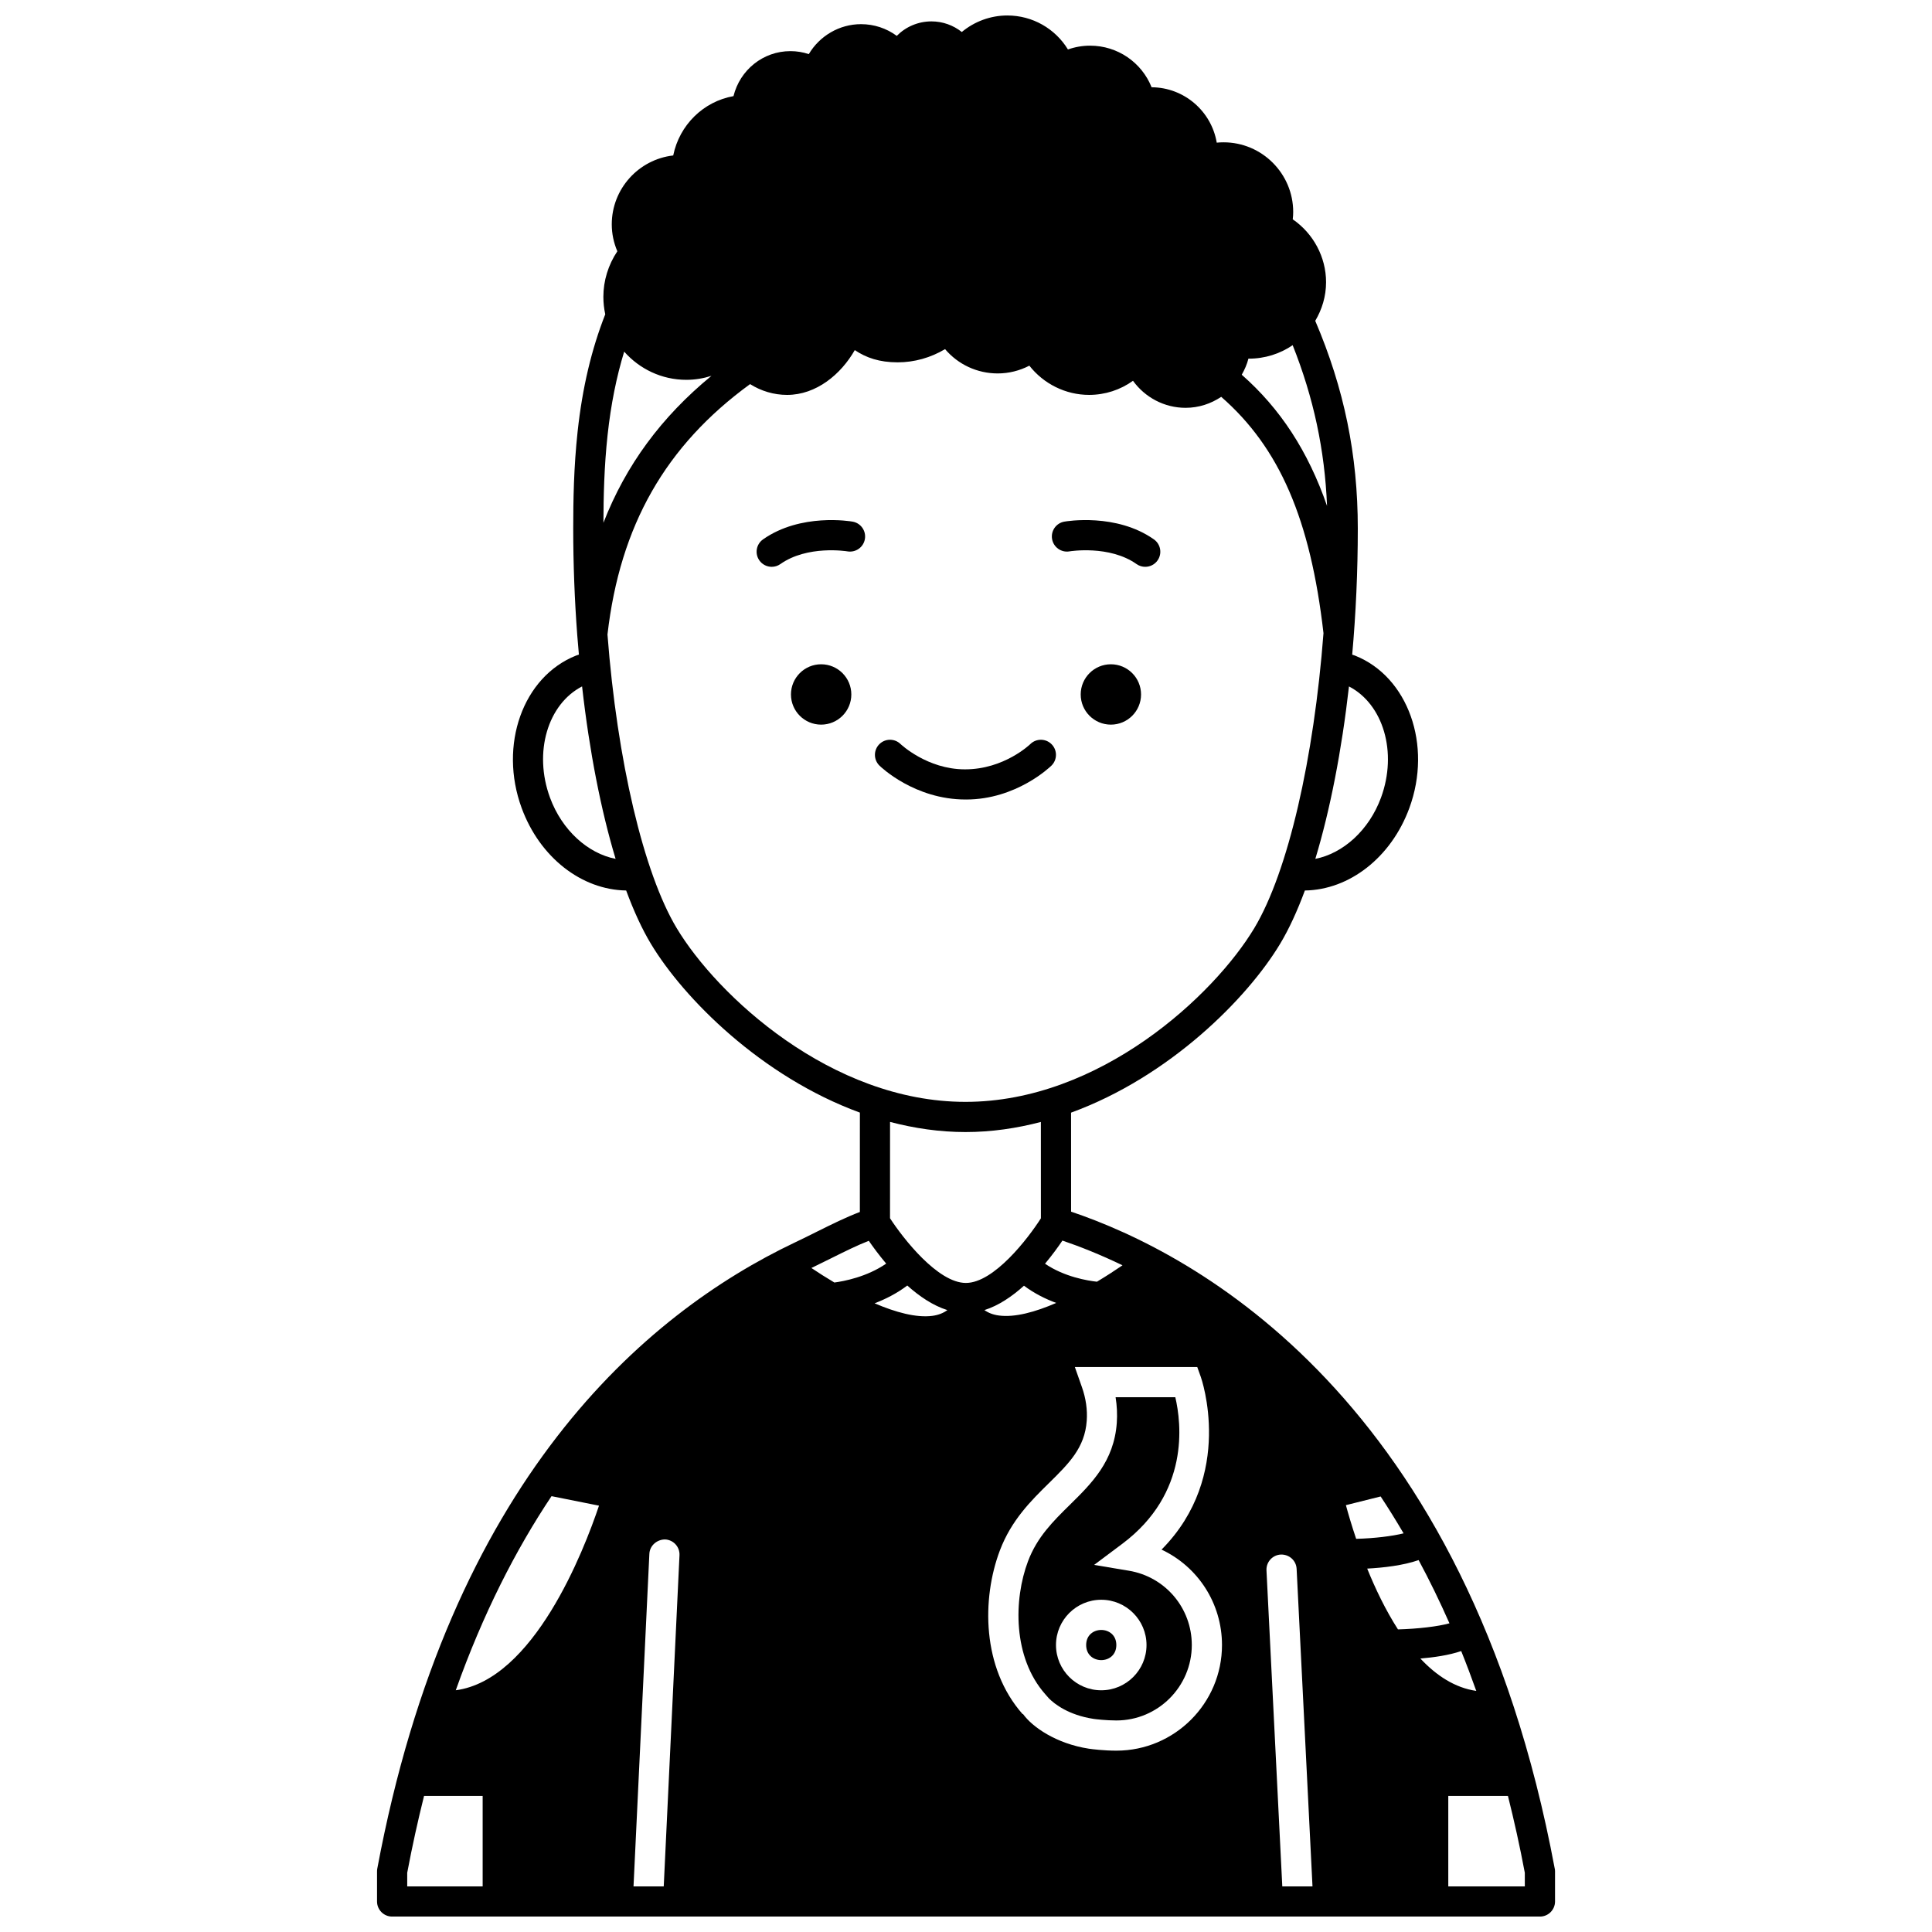 <?xml version="1.0" encoding="UTF-8"?>
<!-- Uploaded to: ICON Repo, www.iconrepo.com, Generator: ICON Repo Mixer Tools -->
<svg width="800px" height="800px" version="1.1" viewBox="144 144 512 512" xmlns="http://www.w3.org/2000/svg">
 <defs>
  <clipPath id="a">
   <path d="m243 148.09h314v503.81h-314z"/>
  </clipPath>
 </defs>
 <path d="m446.39 328.04c0 4.414-3.582 7.996-7.996 7.996-4.418 0-7.996-3.582-7.996-7.996 0-4.418 3.578-8 7.996-8 4.414 0 7.996 3.582 7.996 8"/>
 <path d="m427.43 290.12c0.105-0.02 10.547-1.73 17.766 3.363 0.699 0.496 1.504 0.73 2.301 0.73 1.254 0 2.496-0.586 3.269-1.695 1.273-1.809 0.84-4.297-0.965-5.574-9.98-7.035-23.199-4.805-23.75-4.703-2.168 0.383-3.613 2.445-3.238 4.621 0.375 2.168 2.453 3.641 4.617 3.258z"/>
 <path d="m369.61 328.04c0 4.414-3.582 7.996-8 7.996-4.414 0-7.996-3.582-7.996-7.996 0-4.418 3.582-8 7.996-8 4.418 0 8 3.582 8 8"/>
 <path d="m369.96 282.24c-0.559-0.102-13.77-2.328-23.754 4.703-1.805 1.273-2.238 3.766-0.965 5.574 0.781 1.105 2.016 1.695 3.269 1.695 0.797 0 1.598-0.234 2.301-0.73 7.168-5.059 17.52-3.406 17.766-3.363 2.176 0.367 4.246-1.074 4.625-3.246 0.383-2.172-1.066-4.246-3.242-4.633z"/>
 <g clip-path="url(#a)">
  <path d="m556.02 639.2c-23.305-124.82-95.301-163.02-128.17-174.1l-0.008-26.238c26.145-9.539 46.758-30.328 55.426-44.777 2.336-3.891 4.523-8.648 6.539-14.094 11.781-0.168 22.863-8.73 27.684-21.848 6.129-16.676-0.328-34.805-14.398-40.402-0.234-0.098-0.5-0.168-0.746-0.25 0.969-10.836 1.484-22.094 1.484-33.422 0-19.543-3.617-37.098-11.277-55.047 1.781-3.012 2.867-6.473 2.867-10.234 0-6.676-3.383-12.926-8.832-16.668 0.082-0.66 0.121-1.305 0.121-1.945 0-10.18-8.281-18.461-18.461-18.461-0.605 0-1.203 0.027-1.801 0.09-1.391-8.289-8.598-14.629-17.262-14.68-2.621-6.562-8.988-11.023-16.301-11.023-2.016 0-3.996 0.344-5.867 1.008-3.379-5.523-9.387-9.008-16.059-9.008-4.445 0-8.707 1.582-12.074 4.379-2.25-1.793-5.066-2.812-8.035-2.812-3.547 0-6.82 1.43-9.195 3.836-2.711-1.996-6.008-3.102-9.48-3.102-5.766 0-11.004 3.152-13.836 7.941-1.559-0.523-3.191-0.793-4.859-0.793-7.266 0-13.387 5-15.098 11.922-7.984 1.426-14.332 7.648-15.973 15.727-9.152 1.043-16.285 8.832-16.285 18.258 0 2.441 0.504 4.867 1.477 7.133-2.406 3.598-3.703 7.801-3.703 12.078 0 1.586 0.18 3.137 0.5 4.629-3.629 9.223-6.055 19.383-7.324 31.066-1.023 9.418-1.164 18.277-1.164 25.699 0 9.363 0.359 18.883 1.07 28.289 0.133 1.723 0.281 3.426 0.434 5.125-0.25 0.09-0.52 0.16-0.766 0.262-14.074 5.602-20.531 23.727-14.402 40.402 4.82 13.117 15.906 21.68 27.691 21.848 2.023 5.465 4.207 10.219 6.535 14.094 8.668 14.445 29.27 35.227 55.406 44.77l-0.008 26.332c-3.68 1.402-7.418 3.246-11.328 5.195-1.883 0.941-3.836 1.914-5.879 2.883-39.898 18.965-91.48 63.145-110.68 165.94-0.043 0.242-0.066 0.488-0.066 0.734v7.977c0 2.207 1.793 4 4 4h304.18c2.207 0 4-1.793 4-4v-7.977c0-0.246-0.023-0.492-0.07-0.734zm-20.793-47.094c-5.641-0.809-10.57-4.051-14.812-8.578 3.578-0.301 7.559-0.867 10.82-1.98 1.375 3.41 2.703 6.941 3.992 10.559zm-7.106-17.91c-3.047 0.844-8.316 1.469-13.645 1.613-3.281-5.102-5.992-10.777-8.156-16.113 4.238-0.227 9.559-0.824 13.629-2.254 2.836 5.258 5.562 10.848 8.172 16.754zm-18.234-33.617c2.062 3.113 4.086 6.387 6.078 9.773-3 0.75-7.691 1.324-12.57 1.457-1.203-3.566-2.109-6.68-2.719-8.926zm-26.461 15.395c2.234-0.074 4.082 1.586 4.191 3.793l4.207 84.145h-8.004l-4.191-83.75c-0.105-2.203 1.594-4.082 3.797-4.188zm-83.457-71.98c-7.453 0-16.664-11.84-20.105-17.145l0.008-25.527c6.426 1.684 13.105 2.684 19.992 2.684 6.883 0 13.559-0.996 19.977-2.676l0.008 25.535c-3.371 5.297-12.438 17.129-19.879 17.129zm23.941 5.297c-5.496 2.387-10.941 3.902-15.191 3.332-1.539-0.199-2.781-0.691-3.84-1.434 3.801-1.199 7.356-3.644 10.484-6.461 2.769 2.066 5.746 3.535 8.547 4.562zm-39.469-4.613c3.176 2.844 6.781 5.309 10.625 6.516-1.09 0.789-2.375 1.305-3.973 1.52-4.312 0.562-9.809-0.957-15.316-3.328 2.832-1.074 5.856-2.59 8.664-4.707zm77.793 24.242c0.102 0.281 9.113 26.047-10.41 45.742 9.602 4.512 16.016 14.211 16.016 25.293 0 15.434-12.555 27.988-27.988 27.988-3.231 0-6.414-0.383-7.269-0.516-8.766-1.348-15.078-5.828-17.492-9.215l-0.074 0.066c-10.863-12.281-10.859-30.641-6.043-43.387 3.047-8.055 8.328-13.25 12.992-17.836 5.312-5.231 9.512-9.355 10.027-16.523 0.211-2.922-0.215-5.926-1.273-8.926l-1.875-5.324h32.441zm-20.758-29.602c-2.008 1.375-4.301 2.867-6.773 4.348-2.445-0.266-8.598-1.258-13.762-4.766 1.926-2.309 3.504-4.492 4.609-6.133 4.598 1.559 10.004 3.699 15.926 6.551zm68.508-123.94c-3.188 8.668-10.066 14.789-17.406 16.23 3.906-12.918 6.977-28.617 8.914-45.695 9.059 4.676 12.914 17.434 8.492 29.465zm-35.141-116.33c4.379 0.023 8.406-1.309 11.727-3.57 5.543 13.93 8.496 27.719 9.113 42.602-5.051-14.574-12.438-25.832-22.609-34.773 0.754-1.328 1.383-2.734 1.77-4.258zm-169.82 20.18c0.879-8.082 2.348-15.34 4.391-22.043 4.035 4.57 9.914 7.473 16.473 7.473 2.301 0 4.531-0.379 6.652-1.055-13.254 10.887-22.68 23.66-28.625 38.945 0.023-6.898 0.191-14.891 1.109-23.32zm-15.27 96.148c-4.426-12.035-0.566-24.797 8.504-29.469 1.945 17.234 5.019 32.891 8.887 45.703-7.336-1.438-14.203-7.566-17.391-16.234zm33.574 34.586c-8.766-14.605-15.781-44.402-18.34-77.816 3.328-28.875 15.383-50.031 37.793-66.352 2.887 1.816 6.262 2.859 9.809 2.859 7.742 0 14.289-5.473 17.938-11.871 3.019 2.027 6.527 3.242 11.363 3.242 4.414 0 8.75-1.223 12.562-3.5 3.449 4.055 8.488 6.441 13.957 6.441 2.922 0 5.793-0.715 8.379-2.059 3.773 4.809 9.602 7.746 15.828 7.746 4.246 0 8.277-1.324 11.641-3.738 3.168 4.394 8.305 7.164 13.934 7.164 3.5 0 6.727-1.094 9.445-2.91 15.453 13.484 23.641 32.469 27.102 62.633-2.535 33.16-9.363 63.207-18.336 78.164-10.68 17.801-40.906 46.043-76.543 46.043-35.633 0-65.852-28.246-76.531-46.047zm40.785 87.57c3.691-1.84 6.992-3.481 10.129-4.707 1.117 1.629 2.695 3.773 4.609 6.047-5.141 3.543-11.246 4.68-13.734 5.008-2.211-1.312-4.266-2.621-6.086-3.848 1.738-0.844 3.453-1.688 5.082-2.5zm-43.844 74.438c2.207 0.105 3.91 1.98 3.805 4.184l-4.176 87.758h-8.008l4.199-88.133c0.105-2.211 2.059-3.824 4.18-3.809zm-48.359 91.941h-19.992v-3.606c1.332-7.086 2.836-13.848 4.461-20.363l15.531-0.004zm-7.125-51.973c7.199-20.242 15.879-37.223 25.375-51.438l12.582 2.516c-4.035 12.008-17.289 46.172-37.957 48.922zm283.31 51.973h-20.285v-23.973h15.809c1.633 6.516 3.144 13.277 4.473 20.363z"/>
 </g>
 <path d="m439.84 579.95c0 5.332-7.996 5.332-7.996 0 0-5.328 7.996-5.328 7.996 0"/>
 <path d="m439.96 521.1c-0.734 10.176-6.664 16.012-12.398 21.652-4.469 4.398-8.691 8.555-11.117 14.961-3.844 10.164-4.059 25.531 4.551 35.262l1.004 1.145c1.48 1.465 5.168 4.383 11.797 5.402 0.543 0.082 3.305 0.418 6.051 0.418 11.023 0 19.992-8.969 19.992-19.992 0-9.797-7.012-18.078-16.676-19.691l-9.219-1.539 7.484-5.602c17.926-13.422 15.652-31.988 14.039-38.84h-15.824c0.367 2.277 0.477 4.559 0.316 6.824zm-4.117 46.852c6.613 0 11.996 5.383 11.996 11.996s-5.383 11.996-11.996 11.996c-6.613 0-11.996-5.383-11.996-11.996s5.383-11.996 11.996-11.996z"/>
 <path d="m400.01 355.88c13.324 0 22.254-8.617 22.633-8.984 1.578-1.547 1.598-4.078 0.055-5.652-1.547-1.578-4.082-1.598-5.652-0.055-0.066 0.066-6.941 6.695-17.266 6.695h-0.082c-9.973 0-16.977-6.641-17.047-6.707-1.578-1.535-4.102-1.504-5.641 0.066-1.547 1.578-1.523 4.106 0.055 5.652 0.375 0.367 9.312 8.984 22.84 8.984h0.105z"/>
</svg>